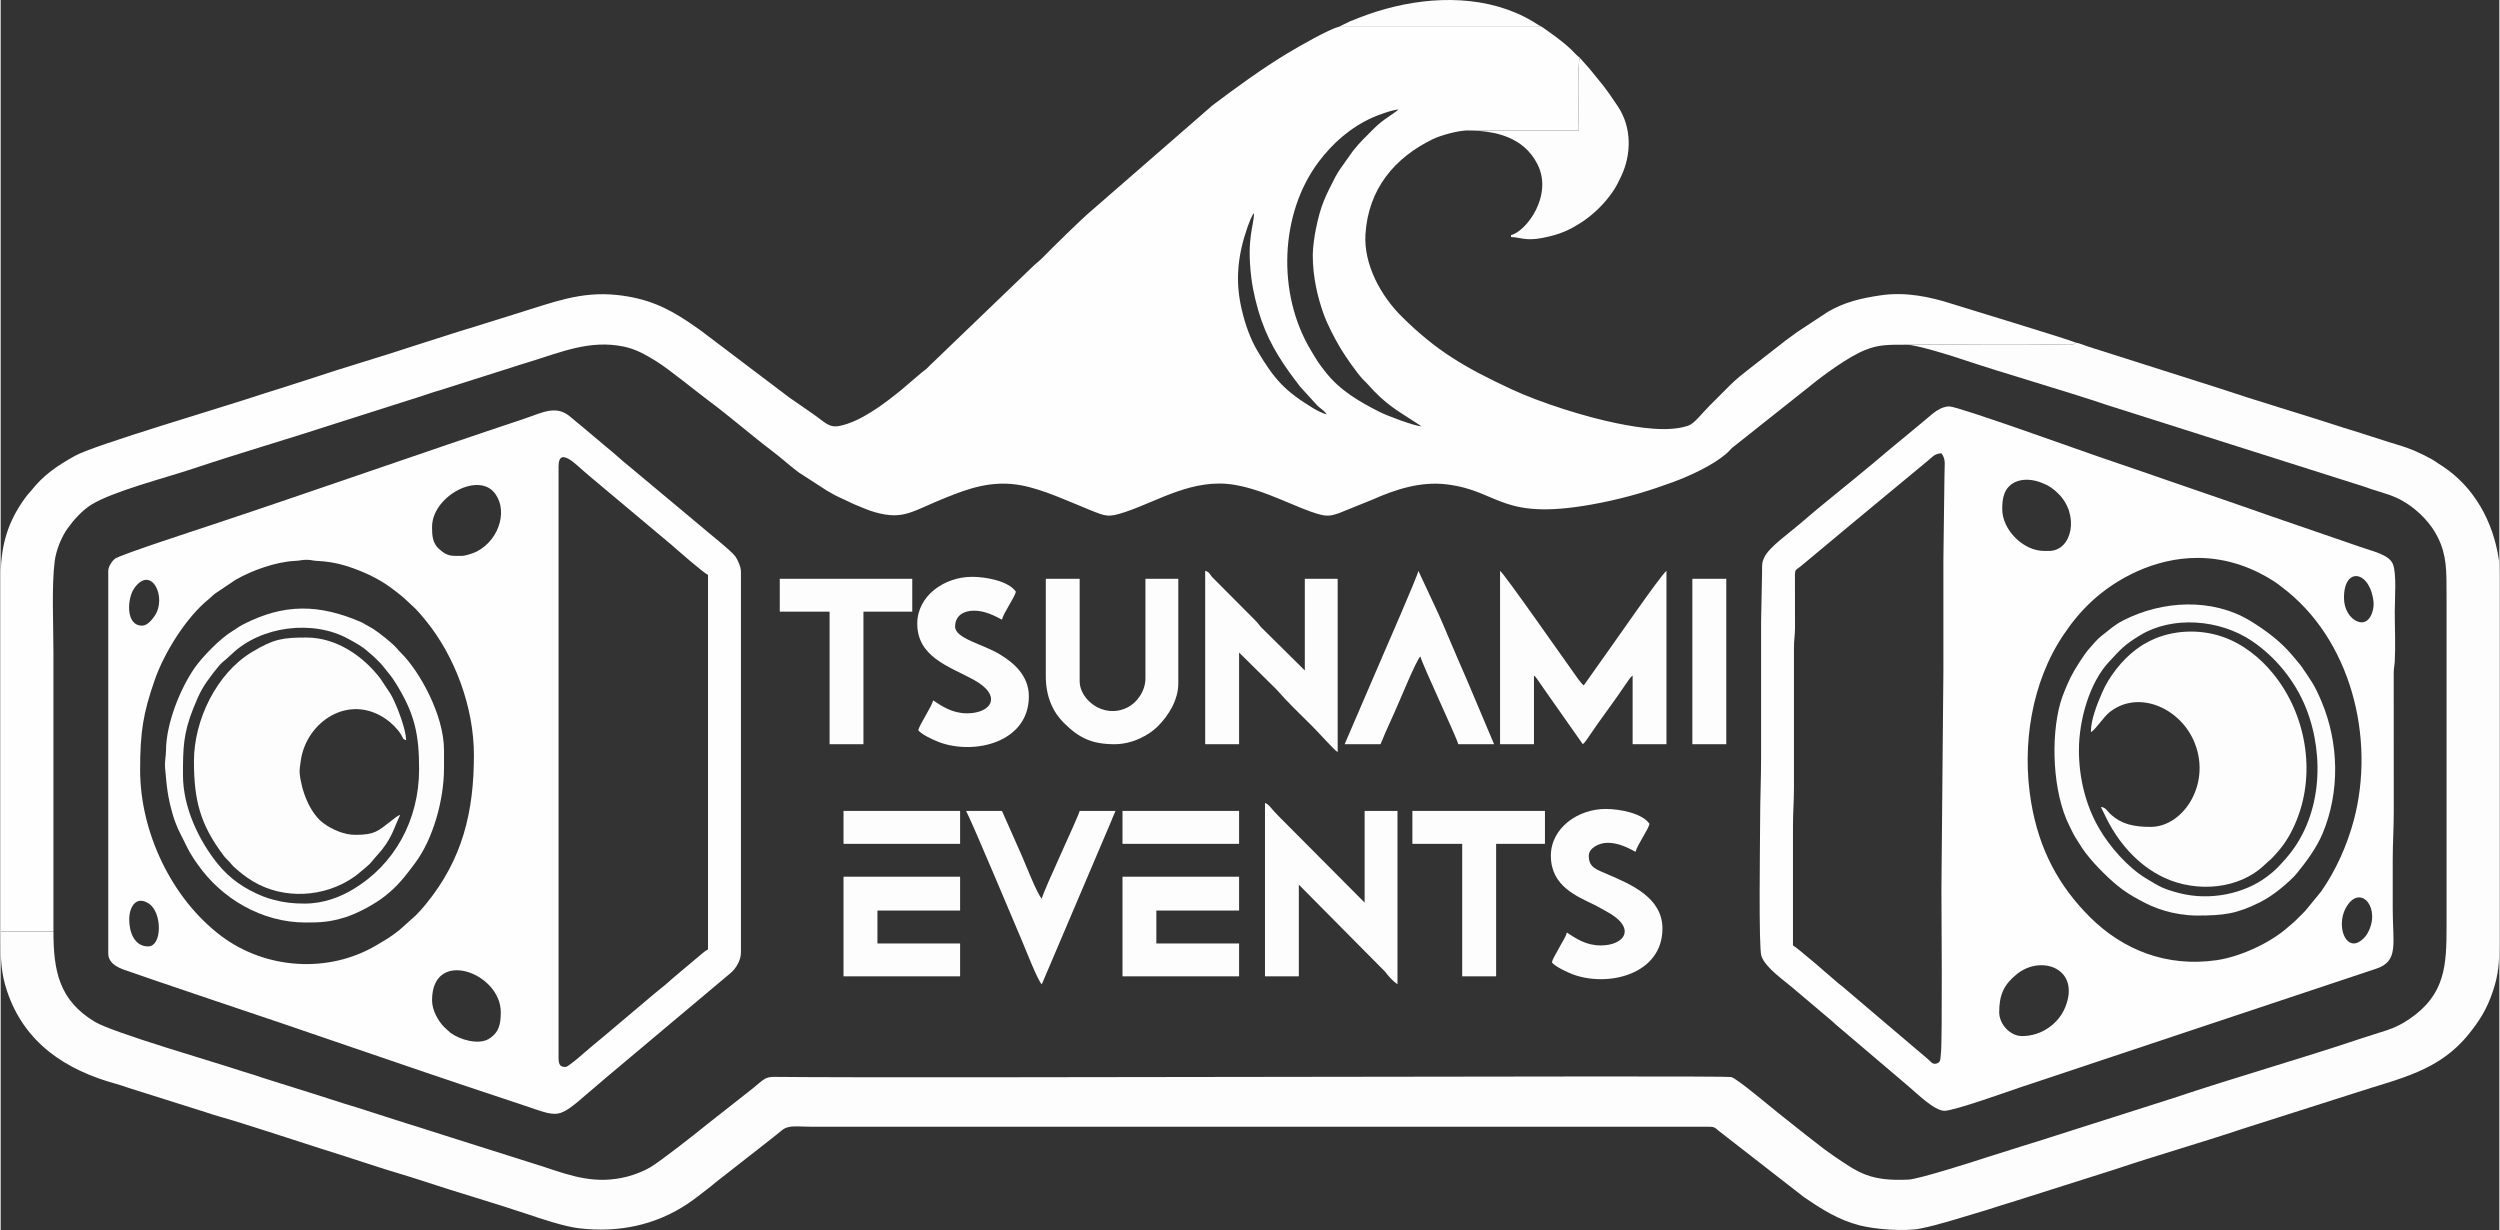 <?xml version="1.0" encoding="UTF-8"?>
<!DOCTYPE svg PUBLIC "-//W3C//DTD SVG 1.1//EN" "http://www.w3.org/Graphics/SVG/1.1/DTD/svg11.dtd">
<!-- Creator: CorelDRAW (Testversion) -->
<svg xmlns="http://www.w3.org/2000/svg" xml:space="preserve" width="1626px" height="800px" version="1.1" style="shape-rendering:geometricPrecision; text-rendering:geometricPrecision; image-rendering:optimizeQuality; fill-rule:evenodd; clip-rule:evenodd"
viewBox="0 0 380.2 187.16"
 xmlns:xlink="http://www.w3.org/1999/xlink"
 xmlns:xodm="http://www.corel.com/coreldraw/odm/2003">
 <rect x="0" y="0" width="380.2" height="187.16" fill="#333333" stroke="none"/>
 <defs>
  <style type="text/css">
   <![CDATA[
    .fil1 {fill:#FDFDFD}
    .fil0 {fill:#FEFEFE}
   ]]>
  </style>
 </defs>
 <g id="Ebene_x0020_1">
  <g id="_1712448622864">
   <path class="fil0" d="M216.33 64.88c0.01,-0.02 0.04,0.02 0.04,0.04l-0.04 -0.04zm-216.33 28.84l0 -6.74c0.16,-3.96 0.93,-7.54 4,-11.58 0.25,-0.33 0.37,-0.4 0.64,-0.73 1.87,-2.41 4.08,-3.87 6.67,-5.31 3.03,-1.69 22.49,-7.37 29.07,-9.58 0.83,-0.28 1.49,-0.44 2.31,-0.72 1.53,-0.51 3.03,-0.96 4.48,-1.44 5.04,-1.7 10.77,-3.34 15.87,-5.04l6.67 -2.13c0.72,-0.24 1.61,-0.48 2.32,-0.71l6.82 -2.13c5.19,-1.59 9.43,-3.32 14.97,-2.72 4.54,0.49 7.56,1.91 10.87,4.13 0.68,0.45 1.13,0.79 1.79,1.24l13.55 10.25c1.22,0.81 2.28,1.6 3.49,2.42 1.82,1.23 2.44,2.2 4.07,1.89 3.25,-0.62 6.84,-3.37 9.41,-5.45l3.19 -2.72c0.35,-0.3 0.48,-0.33 0.84,-0.68 0.28,-0.28 0.45,-0.49 0.76,-0.75l15.15 -14.56c0.58,-0.58 1.04,-0.88 1.59,-1.44 1.55,-1.57 5.96,-5.94 7.58,-7.28l18.32 -15.94c3.56,-2.68 7.54,-5.58 11.37,-7.89 1.66,-1 6.33,-3.68 7.79,-4.02l30.93 0c1.47,1.04 3.12,2.17 4.44,3.44 0.49,0.47 0.72,0.8 1.32,1.26 -0.4,1.08 -0.15,9.11 -0.15,11.06l-17.13 0c-1.53,0.09 -3.91,0.76 -5.06,1.31 -5.85,2.85 -9.82,7.57 -10.27,14.45 -0.3,4.7 2.41,9.48 5.51,12.55 5.3,5.25 9.59,7.75 16.69,11.06 4.48,2.09 11.39,4.26 16.16,5.21 3.07,0.62 7.78,1.41 10.8,0.32 0.92,-0.33 2.03,-1.85 3.2,-3.02 1.04,-1.05 1.98,-1.98 3.03,-3.03 1.07,-1.08 2.15,-1.9 3.36,-2.85l5.2 -4.05c0.62,-0.47 1.13,-0.82 1.75,-1.28l4.66 -3.07c2.56,-1.49 5.1,-2.09 8.1,-2.52 3.72,-0.54 7.43,0.22 10.83,1.32 2.09,0.67 17.3,5.26 18.82,5.89 -0.46,0.42 -1.01,0.32 -1.67,0.31 -7.55,-0.14 -16.56,-0.03 -24.11,0 -2.78,0 -4.24,-0.02 -6.3,0.81 -2.59,1.05 -6.38,3.83 -8.52,5.59l-11.75 9.32c-0.33,0.33 -0.55,0.61 -0.91,0.91 -2.09,1.77 -5.47,3.32 -8.01,4.26 -3.52,1.3 -6.89,2.33 -10.96,3.15 -15.39,3.08 -15.16,-1.75 -23.47,-2.78 -4.01,-0.5 -7.83,0.75 -11.38,2.33l-5.08 2.05c-1,0.33 -1.63,0.53 -2.84,0.21 -3.52,-0.92 -8.2,-3.72 -13.06,-4.53 -6.26,-1.04 -11.52,2.43 -16.58,4.13 -2.64,0.88 -2.96,0.68 -5.42,-0.31 -3.21,-1.29 -7.05,-3.1 -10.37,-3.73 -4.53,-0.86 -8.19,0.52 -11.55,1.87 -5.09,2.03 -6.35,3.45 -10.73,2.22 -1.12,-0.32 -1.65,-0.59 -2.65,-0.99 -0.54,-0.21 -0.81,-0.34 -1.26,-0.56 -1.48,-0.74 -1.5,-0.6 -3.42,-1.73l-4.33 -2.8c-0.37,-0.29 -0.64,-0.51 -1.02,-0.8l-1.91 -1.58c-0.39,-0.31 -0.53,-0.44 -0.93,-0.74 -3.21,-2.42 -6.74,-5.5 -9.81,-7.77 -2.05,-1.52 -6,-4.79 -8.05,-6.05 -1.49,-0.91 -2.97,-1.8 -4.92,-2.2 -5.17,-1.05 -9.41,0.84 -14.59,2.42 -0.89,0.28 -1.74,0.53 -2.66,0.84l-10.7 3.4c-1.02,0.28 -1.76,0.56 -2.75,0.88l-13.34 4.25c-7.02,2.29 -14.47,4.46 -21.41,6.78 -4.32,1.44 -12.27,3.47 -15.56,5.52 -1.34,0.84 -2.65,2.29 -3.56,3.56 -0.89,1.23 -1.75,3.26 -1.98,5.02 -0.48,3.85 -0.19,9.65 -0.19,13.89l0 42.44 -8.03 0c0,-15.96 0,-31.93 0,-47.9l0 -0.11zm201.78 -30.66zm0 0zm0 0c-0.58,-0.14 -1.54,-0.63 -1.99,-0.9 -4.31,-2.61 -5.94,-4.36 -8.54,-8.74 -1.12,-1.89 -1.89,-4.09 -2.42,-6.37 -1.04,-4.49 -0.56,-8.33 0.91,-12.55 0.17,-0.47 0.23,-0.63 0.42,-1.09l0.3 -0.62c0.01,-0.03 0.04,-0.07 0.05,-0.1 0.19,-0.28 0.07,-0.1 0.2,-0.26 0,1.93 -1.15,3.77 -0.41,9.82 0.25,2.06 0.84,4.48 1.54,6.49 1.38,3.95 3.49,7 5.93,10.14l2.6 2.85c0.57,0.55 0.95,0.65 1.41,1.33zm-11.07 -30.63l0.08 -0.32 -0.08 0.32zm8.94 6.37c0,3.39 0.76,6.49 1.65,8.97 0.58,1.62 1.72,3.81 2.6,5.27 0.75,1.24 2.4,3.63 3.37,4.67 0.22,0.24 0.39,0.37 0.61,0.61 3.02,3.42 4.59,4.08 7.94,6.3l0.36 0.26c-1.19,-0.1 -5.19,-1.61 -6.32,-2.18 -3.07,-1.55 -6.02,-3.25 -8.22,-6.03 -1.23,-1.56 -1.25,-1.67 -2.26,-3.34 -5.23,-8.66 -4.72,-20.85 1.14,-28.67 2.18,-2.91 4.9,-5.28 8.23,-6.78 0.72,-0.32 3.03,-1.19 3.94,-1.21 -0.93,0.81 -2.29,1.45 -3.68,2.84 -1.11,1.12 -2.27,2.2 -3.23,3.44l-1.82 2.57c-0.33,0.5 -0.56,0.8 -0.82,1.3 -1.58,3.09 -2.27,4.34 -3.02,8.05 -0.2,0.99 -0.47,2.83 -0.47,3.93zm13.19 -22.28l0.05 0.04c-0.01,0 -0.06,-0.03 -0.05,-0.04z"/>
   <path class="fil1" d="M290 52.45c1.42,0 6.4,1.54 7.95,2.06 7.3,2.45 15.4,4.71 22.81,7.2l38.09 12.09c0.62,0.19 1.24,0.41 1.82,0.61 1.95,0.66 3.51,0.94 5.41,2.17 1.92,1.23 3.75,3.11 4.78,5.22 1.33,2.73 1.31,4.91 1.31,8.85l0 50.18c0,6.03 -0.14,10.51 -5.73,14.28 -1.03,0.69 -2.06,1.23 -3.34,1.65 -1.26,0.42 -2.56,0.8 -3.91,1.25 -9.21,3.1 -19.25,5.94 -28.54,9.06l-20.92 6.67c-0.56,0.19 -1.29,0.38 -1.86,0.57l-5.76 1.82c-1.86,0.62 -10.24,3.28 -11.8,3.36 -5.88,0.28 -7.62,-1.04 -11.4,-3.61 -0.97,-0.66 -1.97,-1.41 -2.87,-2.14 -0.48,-0.38 -0.89,-0.68 -1.37,-1.06l-4.31 -3.42c-0.89,-0.7 -6.27,-5.25 -7.05,-5.38 -1.66,-0.27 -124.07,0.21 -145.52,-0.02 -1.45,-0.01 -1.63,0.34 -3.3,1.71l-4.24 3.34c-0.96,0.78 -1.85,1.42 -2.8,2.2 -1.66,1.36 -6.91,5.48 -8.54,6.47 -0.96,0.58 -2.38,1.15 -3.55,1.45 -4.76,1.22 -8.38,-0.03 -12.76,-1.5l-15.2 -4.81c-1.31,-0.44 -2.48,-0.77 -3.79,-1.21 -0.71,-0.24 -1.25,-0.37 -1.97,-0.61l-7.58 -2.43c-0.72,-0.23 -1.26,-0.36 -1.97,-0.6 -1.31,-0.44 -2.48,-0.77 -3.79,-1.22l-7.61 -2.39c-0.69,-0.2 -1.15,-0.38 -1.82,-0.6 -0.72,-0.24 -1.26,-0.37 -1.98,-0.61 -4.36,-1.46 -19.8,-5.9 -22.58,-7.58 -5.43,-3.28 -6.28,-7.74 -6.28,-13.74l-8.03 0 0 0.37 0 0.69c0,3.26 0.05,5.25 0.96,7.99 2.65,7.95 8.96,12.05 16.63,14.15 0.64,0.18 1.25,0.39 1.83,0.59l11.75 3.71c0.74,0.25 1.18,0.39 1.97,0.62 4.14,1.17 11.2,3.54 15.66,4.95 2.52,0.8 5.1,1.61 7.69,2.47 2.68,0.89 5.16,1.57 7.85,2.46 5.18,1.72 10.62,3.27 15.65,4.96 2.17,0.74 5.75,1.93 7.96,2.2 6.13,0.74 11.76,-0.51 16.56,-3.71 1.11,-0.73 1.93,-1.44 2.95,-2.2 0.52,-0.38 0.92,-0.73 1.43,-1.15l7.15 -5.59c1.02,-0.8 1.87,-1.46 2.87,-2.28 1.03,-0.83 2.34,-0.51 4.64,-0.51l133.41 0c0.86,0 1.72,0 2.58,-0.01 1.25,-0.01 1.21,0.07 1.92,0.66l12.96 10.08c2.6,1.77 5.18,3.44 8.46,4.28 2.25,0.58 6.82,0.97 9.26,0.47 2.87,-0.59 5.28,-1.4 7.97,-2.19 1.39,-0.42 2.58,-0.76 3.94,-1.22 0.71,-0.24 1.24,-0.37 1.97,-0.61l15.65 -4.96c6.18,-2.08 13.24,-4.1 19.44,-6.18l17.47 -5.57c6.42,-2.1 12.44,-3.22 16.95,-8.83 1.65,-2.05 2.77,-3.78 3.71,-6.6 0.83,-2.5 0.95,-4.27 0.96,-6.94l0 -56.25c-0.01,-1.33 -0.03,-2.16 -0.06,-2.33 -0.85,-5.91 -3.8,-11.19 -8.67,-14.37l-0.54 -0.34c-0.03,-0.02 -0.07,-0.05 -0.09,-0.07 -1.18,-0.83 -3.1,-1.74 -4.45,-2.24 -1.3,-0.48 -2.57,-0.8 -3.9,-1.25 -1.26,-0.42 -2.57,-0.8 -3.91,-1.25 -0.71,-0.24 -1.25,-0.37 -1.97,-0.61 -6.35,-2.07 -13.27,-4.1 -19.44,-6.17l-19.56 -6.22c-0.46,-0.15 -1.35,-0.52 -1.83,-0.59 -0.46,0.42 -1.01,0.32 -1.67,0.31 -7.55,-0.14 -16.56,-0.03 -24.11,0z"/>
   <path class="fil0" d="M307.59 157.65c-1.87,0 -3.49,-1.85 -3.49,-3.63 0,-2.66 0.72,-4.21 2.69,-5.8 3.73,-3.02 9.75,-0.83 7.35,5.06 -0.99,2.43 -3.53,4.37 -6.55,4.37zm50.48 -14.09c-1.74,0 -2.52,-3.35 -1.09,-5.65 2.15,-3.47 5.34,0.35 3.12,4.18 -0.34,0.58 -1.23,1.47 -2.03,1.47zm-23.8 -58.67c4.73,0 8.72,1.66 11.8,3.66 0.39,0.26 0.65,0.48 1.04,0.78 10.51,7.89 14.26,22.95 10.96,35.43 -1.01,3.81 -2.77,7.76 -5,10.91l-2.39 2.92c-0.47,0.46 -0.82,0.82 -1.29,1.29 -0.52,0.53 -0.89,0.8 -1.44,1.28 -2.64,2.32 -7.16,4.43 -10.82,4.95 -7.5,1.07 -14.18,-1.52 -19.27,-6.61 -4.66,-4.66 -7.69,-10.17 -8.91,-17.47 -1.44,-8.64 0.07,-18.33 5.04,-25.59 1.28,-1.89 2.58,-3.46 4.25,-5 3.58,-3.31 9.4,-6.55 16.03,-6.55zm22.29 6.06c0,-4.9 4.1,-4.08 4.51,0.8 0.08,1 -0.54,3.48 -2.37,2.84 -1.28,-0.46 -2.14,-1.92 -2.14,-3.64zm-83.84 52.91l0 -18.19c0,-2.11 0.15,-3.74 0.15,-5.92l0 -21.22c0,-1.24 0.16,-1.91 0.16,-3.03l-0.01 -7.59c-0.02,-1.47 0.09,-1.05 1.1,-1.93 0.33,-0.28 0.5,-0.41 0.83,-0.69 2.24,-1.88 4.37,-3.62 6.61,-5.51l11.61 -9.62c0.72,-0.56 1.01,-1.12 2.14,-1.19l0.08 0.13c0.01,0.01 0.04,0.06 0.05,0.07 0.56,0.87 0.33,1.58 0.33,3.29l-0.16 12.58c0,5.61 0,11.22 0,16.83l-0.3 33.34c0.01,2.69 0.16,23.27 -0.08,25.09 -0.11,0.77 0.06,1.28 -0.62,1.52 -0.65,0.22 -0.94,-0.31 -1.32,-0.63l-13.03 -11.07c-0.27,-0.23 -0.32,-0.23 -0.6,-0.47 -0.99,-0.86 -6.21,-5.41 -6.94,-5.79zm31.84 -66.4c0,-1.61 0.24,-3.21 1.86,-4.05 1.27,-0.65 2.85,-0.46 4.12,0.04 1.13,0.44 1.69,0.83 2.49,1.6 3.36,3.22 2.19,8.78 -1.35,8.78l-0.75 0c-3.17,0 -6.37,-3.2 -6.37,-6.37zm-8.79 91.56c1.48,0 9.55,-2.9 11.57,-3.58 3.87,-1.29 7.51,-2.5 11.37,-3.79 7.68,-2.56 15.26,-5.08 22.86,-7.62l19.89 -6.63c3.47,-1.13 2.52,-3.85 2.52,-9 0,-2.53 0,-5.05 0,-7.58 0,-2.58 0.16,-4.76 0.16,-7.43l-0.01 -20.92c0,-0.88 0.12,-1.11 0.16,-1.82 0.13,-2.37 0,-5.16 0,-7.58 0,-2.01 0.31,-5.87 -0.3,-7.28 -0.62,-1.42 -3.07,-1.9 -4.99,-2.59l-14.1 -4.85c-0.96,-0.32 -1.99,-0.72 -2.92,-1.03l-16.9 -5.83c-2.02,-0.67 -3.74,-1.3 -5.76,-1.97 -1.9,-0.63 -21.44,-7.68 -22.8,-7.68 -1.35,0 -2.49,1.05 -3.28,1.72 -0.98,0.82 -1.83,1.54 -2.81,2.34 -1.94,1.58 -3.72,3.08 -5.63,4.69 -3.52,2.96 -7.86,6.35 -11.2,9.26 -1.4,1.22 -4.5,3.39 -5.23,4.93 -0.39,0.83 -0.35,1.08 -0.35,2.23l-0.15 7.58c0,6.87 0,13.74 0,20.62 0,3.35 -0.15,6.5 -0.15,10 0,2.72 -0.25,19 0.2,20.27 0.66,1.86 3.63,3.81 5.15,5.16l5.5 4.65c0.31,0.25 0.36,0.34 0.64,0.58l11.14 9.47c1.28,1.08 3.9,3.68 5.42,3.68z"/>
   <path class="fil0" d="M65.64 152.2c0,-8.03 10.46,-4.21 10.46,1.82 0,1.78 -0.26,3.11 -1.84,4.07 -1.6,0.96 -4.47,0.08 -5.83,-0.95l-0.96 -0.87c-0.87,-0.9 -1.83,-2.51 -1.83,-4.07zm20.32 10.15c-0.71,0 -1.07,-0.2 -1.07,-1.36l0 -90.05c0,-3.15 2.89,-0.01 3.82,0.74 0.44,0.36 0.86,0.72 1.3,1.11l12.13 10.17c0.36,0.32 4.94,4.36 5.49,4.5l0 57c-0.55,0.3 -0.9,0.65 -1.38,1.04l-4.04 3.4c-0.85,0.79 -1.73,1.48 -2.63,2.21l-8.06 6.8c-0.95,0.8 -1.8,1.46 -2.72,2.28 -0.43,0.38 -2.46,2.16 -2.84,2.16zm-66.4 -22.43c0,-1.89 1.03,-3.74 3.01,-2.41 2.04,1.36 2.01,6.5 -0.13,6.5 -2.11,0 -2.88,-2.2 -2.88,-4.09zm1.66 -22.74c0,-5.78 0.45,-8.63 2.22,-13.71 1.43,-4.12 4.77,-9.53 8.27,-12.35 0.35,-0.28 0.51,-0.5 0.88,-0.78l3.18 -2.13c2.45,-1.41 6.11,-2.74 9.1,-2.87 0.77,-0.03 0.88,-0.16 1.67,-0.16 0.77,0 0.84,0.13 1.52,0.16 1.6,0.08 3,0.3 4.41,0.74 2.46,0.76 4.95,1.88 6.94,3.37 0.33,0.25 0.62,0.46 0.95,0.72 0.33,0.27 0.69,0.53 1,0.82 1.86,1.74 1.83,1.59 3.42,3.55 4.31,5.33 7.23,13.02 7.23,20.36 0,8.67 -1.75,15.85 -7.26,22.61 -0.52,0.64 -0.98,1.17 -1.57,1.76l-2.49 2.23c-1.38,1.09 -1.91,1.38 -3.45,2.29 -7.38,4.41 -16.96,3.68 -23.67,-1.36 -7.62,-5.73 -12.35,-15.88 -12.35,-25.25zm0.31 -21.98c-2.6,0 -2.24,-4.2 -1.24,-5.64 2.6,-3.77 5.16,1.38 3.06,4.28 -0.34,0.47 -1.05,1.36 -1.82,1.36zm48.66 -10.62c-1.69,0 -2.16,0.13 -3.49,-1.05 -1.02,-0.9 -1.06,-2.13 -1.06,-3.34 0,-4.55 6.7,-8.24 9.33,-5.39 2.27,2.45 1.12,7.16 -2.45,9.08 -0.45,0.24 -1.73,0.7 -2.33,0.7zm-53.82 2.28l0 58.21c0,1.68 1.84,2.31 2.94,2.67 1.53,0.51 2.75,0.97 4.28,1.48 2.96,0.99 5.68,1.94 8.61,2.92 14.32,4.77 28.73,9.86 43.01,14.59 1.48,0.49 2.81,0.94 4.32,1.44 6.35,2.12 4.9,2.28 12.59,-4.2l18.79 -15.78c0.98,-0.76 1.73,-2.07 1.73,-3.27l0 -57.91c0,-0.8 -0.49,-1.82 -0.85,-2.34 -0.57,-0.84 -4.36,-3.8 -5.33,-4.67l-10.74 -8.97c-1.28,-1.01 -2.33,-2.05 -3.61,-3.06l-3.54 -2.98c-0.63,-0.54 -1.2,-0.96 -1.82,-1.51 -2.21,-1.96 -4.34,-0.68 -7.1,0.24 -15.73,5.24 -31.59,10.84 -47.3,16.07 -1.98,0.66 -14.11,4.6 -14.95,5.22 -0.41,0.3 -1.03,1.19 -1.03,1.85z"/>
   <path class="fil1" d="M318.05 111.42c0.91,-0.62 1.86,-2.27 2.85,-3.06 4.23,-3.36 10.41,-0.81 12.72,4.17 2.98,6.42 -1.38,13.29 -6.47,13.29 -2.34,0 -4.43,-0.3 -6.26,-2.08 -0.42,-0.42 -0.6,-0.89 -1.32,-0.95 0.18,0.35 0.36,0.7 0.55,1.11 1.89,4.08 4.98,7.75 9.13,9.67 4.9,2.27 11.38,1.78 15.29,-2.03 1.14,-1.11 0.44,-0.21 1.98,-1.97 1.23,-1.41 2.11,-2.96 2.87,-4.85 2.89,-7.24 1.41,-16 -3.55,-22.14 -2.05,-2.54 -4.76,-4.69 -7.91,-5.74 -3.49,-1.16 -7.5,-0.95 -10.68,0.58 -0.98,0.47 -1.56,0.83 -2.36,1.43 -2.11,1.58 -4.09,4.11 -5.13,6.54 -0.76,1.78 -1.71,4.05 -1.71,6.03z"/>
   <path class="fil1" d="M29.41 115.81c0,5.97 0.95,9.66 4.54,14.41 0.33,0.43 0.59,0.61 0.95,1.02 0.25,0.28 0.23,0.32 0.49,0.57 0.94,0.87 1.88,1.62 3.01,2.3 4.61,2.77 10.85,2.51 15.42,-0.71 0.68,-0.49 1.17,-0.96 1.84,-1.5 0.68,-0.54 0.96,-1.03 1.53,-1.65 2.32,-2.49 2.55,-4.07 3.6,-6.25 -0.45,0.12 -1.01,0.64 -1.37,0.91 -2.02,1.55 -2.47,2.12 -5.45,2.12 -1.75,0 -3.58,-0.83 -4.88,-1.79 -1.97,-1.47 -3.32,-4.76 -3.6,-7.64 -0.04,-0.45 0.1,-1.37 0.18,-1.9 0.86,-5.85 7.24,-10.2 12.91,-6.32 0.87,0.59 1.79,1.5 2.33,2.37 0.35,0.54 0.21,0.72 0.79,0.88 -0.04,-1.64 -1.26,-4.86 -2.05,-6.44 -0.1,-0.21 -0.2,-0.36 -0.32,-0.59l-1.57 -2.37c-2.61,-3.41 -6.68,-6.22 -11.22,-6.22 -3.61,0 -4.96,0.2 -8.28,2.19 -5.41,3.24 -8.85,10.37 -8.85,16.61z"/>
   <path class="fil1" d="M316.23 114.15c0,-4.68 1.66,-10.35 4.59,-13.46 1.72,-1.83 2.21,-2.51 4.74,-4.04 4.91,-2.97 12.02,-2.42 16.9,0.82 3.63,2.41 6.69,6.14 8.34,10.31 2.89,7.31 2.38,16.74 -3.15,22.93 -1.02,1.14 -1.49,1.7 -2.79,2.67 -3.58,2.69 -8.76,3.68 -13.26,2.54 -2.52,-0.64 -3.04,-0.98 -5.17,-2.27 -2.77,-1.67 -5.53,-4.82 -7.17,-7.67 -1.99,-3.44 -3.03,-7.6 -3.03,-11.83zm17.89 25.16c4.14,0 6.14,-0.24 9.75,-2.07 1.08,-0.55 2.12,-1.28 3.01,-2 0.83,-0.68 1.91,-1.6 2.57,-2.43 1.43,-1.76 2.97,-3.86 3.86,-5.99 2.66,-6.36 2.48,-13.78 -0.15,-20.04 -1.15,-2.73 -1.6,-3.18 -3.15,-5.49l-1.38 -1.65c-1.71,-2.04 -4.02,-3.76 -6.35,-5.18 -5.73,-3.47 -13.32,-3.15 -19.38,-0.02 -1.2,0.61 -2.16,1.48 -3.18,2.27 -0.78,0.6 -1.36,1.37 -2.01,2.09 -0.72,0.81 -2.23,3.2 -2.73,4.24 -0.54,1.12 -1.21,2.64 -1.57,3.89 -1.52,5.4 -1.15,13.71 1.35,18.69 0.32,0.63 0.57,1.21 0.93,1.8l1.06 1.67c1.23,1.84 3.67,4.31 5.37,5.69 1.01,0.83 2.09,1.5 3.31,2.16 1.44,0.77 2.14,1.11 3.82,1.63 1.24,0.39 3.22,0.74 4.87,0.74z"/>
   <path class="fil1" d="M46.24 137.49c-1.72,0 -3.09,-0.15 -4.6,-0.55 -0.65,-0.17 -1.15,-0.32 -1.73,-0.55 -2.71,-1.09 -5.04,-2.65 -6.88,-4.94 -2.85,-3.53 -5.29,-8.57 -5.29,-13.51 0,-4.12 0.04,-6.34 1.6,-10.23 1.01,-2.5 1.44,-3.25 2.95,-5.24 1.55,-2.02 1.33,-1.47 2.92,-2.99 4.42,-4.22 12.34,-5.25 17.76,-2.23 1.09,0.61 1.97,1.05 2.86,1.85 0.5,0.45 0.79,0.64 1.28,1.14 0.49,0.48 0.73,0.7 1.17,1.26 0.92,1.18 1.1,1.25 1.99,2.7 2.75,4.49 3.4,7.61 3.4,12.83 0,7.81 -3.8,14.57 -10.05,18.29 -1.91,1.14 -4.42,2.17 -7.38,2.17zm0.15 2.88c2.35,0 3.69,-0.07 6.03,-0.79 1.9,-0.59 4.54,-2.02 6.12,-3.28 1.95,-1.55 3.02,-2.97 4.48,-4.92 2.81,-3.74 4.44,-9.71 4.44,-14.51l0 -2.72c0,-5.41 -3.79,-12.11 -6.56,-14.82 -0.24,-0.25 -0.37,-0.37 -0.58,-0.63 -0.66,-0.8 -2.67,-2.38 -3.65,-3.02l-1.75 -0.99c-6.44,-2.79 -11.78,-2.9 -18.08,0.35 -0.62,0.32 -1.11,0.72 -1.68,1.06 -1.72,1.02 -4.53,3.91 -5.66,5.55 -2.25,3.26 -4.31,8.49 -4.34,12.49 -0.01,1.07 -0.23,1.67 -0.14,2.73 0.27,3.04 0.39,4.38 1.19,7.15 0.25,0.88 0.47,1.33 0.77,2.1l1.36 2.74c0.2,0.34 0.3,0.62 0.53,0.99 0.34,0.58 0.69,1.08 1.08,1.64 3.66,5.25 9.8,8.88 16.44,8.88z"/>
   <path class="fil1" d="M228.15 113.24l5.16 0 0 -10.46c0.31,0.23 0.65,0.81 0.93,1.19 0.34,0.46 0.57,0.86 0.93,1.34l5.57 7.93c0.3,-0.23 0.7,-0.82 0.94,-1.19 1.69,-2.55 3.97,-5.48 5.63,-8 0.27,-0.4 0.69,-1.04 1.01,-1.27l0 10.46 5.15 0 0 -26.38c-0.79,0.52 -8.51,11.75 -9.44,12.99l-3.14 4.44c-0.46,-0.3 -1.2,-1.48 -1.61,-2.03 -1.59,-2.2 -10.5,-14.98 -11.13,-15.4l0 26.38z"/>
   <path class="fil1" d="M192.38 148.56l5.15 0 0 -13.95 13.13 13.25c0.53,0.7 1.19,1.45 1.88,1.91l0 -26.38 -5 0 0 13.95 -13.23 -13.3c-0.91,-0.91 -1.35,-1.7 -1.93,-1.86l0 26.38z"/>
   <path class="fil1" d="M183.28 113.24l5.16 0 0 -13.95 5.64 5.57c1.9,2.16 3.52,3.67 5.61,5.76 1,1 3.12,3.41 3.75,3.83l0 -26.38 -5 0 0 13.95 -6.63 -6.56c-0.38,-0.41 -0.48,-0.64 -0.91,-1.06l-6.58 -6.61c-0.35,-0.44 -0.43,-0.77 -1.04,-0.93l0 26.38z"/>
   <path class="fil1" d="M159.03 102.93c0,3.15 1.14,5.48 2.76,7.08 2.29,2.27 4.23,3.23 7.7,3.23 2.73,0 5.24,-1.37 6.63,-2.77 1.59,-1.61 3.07,-3.96 3.07,-6.48l0 -15.92 -5 0 0 15.16c0,1.83 -1.2,3.68 -2.83,4.46 -3.59,1.72 -7.18,-1.28 -7.18,-4l0 -15.62 -5.15 0 0 14.86z"/>
   <path class="fil1" d="M139.47 94.89c0,5.04 4.75,6.48 8.49,8.49 4.6,2.48 2.79,5.16 -0.91,5.16 -2.24,0 -3.81,-1.07 -5.16,-1.97 -0.22,0.96 -2.06,3.65 -2.27,4.54 0.45,0.62 2.33,1.51 3.18,1.82 5.42,2.01 13.65,0 13.65,-6.97 0,-3.23 -2.4,-5.18 -4.48,-6.43 -2.52,-1.52 -6.74,-2.37 -6.74,-4.18 0,-1.7 1.32,-2.43 2.88,-2.43 1.67,0 3.13,0.78 4.25,1.37 0.23,-1.03 1.9,-3.33 2.12,-4.25 -1.07,-1.59 -4.44,-2.27 -6.67,-2.27 -4.23,0 -8.34,2.9 -8.34,7.12z"/>
   <path class="fil1" d="M235.88 130.21c0,4.67 4,6.17 6.63,7.48 0.72,0.36 1.22,0.67 1.86,1.01 4.61,2.48 2.79,5.16 -0.91,5.16 -2.23,0 -3.8,-1.07 -5.15,-1.97 -0.17,0.75 -0.75,1.48 -1.11,2.22 -0.41,0.83 -1.01,1.65 -1.16,2.33 0.45,0.61 2.32,1.5 3.18,1.82 5.41,2 13.64,-0.01 13.64,-6.98 0,-4.75 -4.92,-6.75 -8.19,-8.18 -1.87,-0.82 -3.02,-1.07 -3.02,-2.89 0,-1.15 1.53,-1.97 2.88,-1.97 1.67,0 3.13,0.78 4.24,1.37 0.24,-1.03 1.91,-3.32 2.12,-4.25 -1.07,-1.59 -4.43,-2.27 -6.67,-2.27 -4.22,0 -8.34,2.9 -8.34,7.12z"/>
   <path class="fil1" d="M223 19.85c4.57,0 8.73,1.05 10.82,5.1 2.47,4.8 -1.73,10.29 -4,10.82l0 0.3c1.7,0.04 2.31,0.8 5.94,-0.12 1.91,-0.48 3.19,-1.1 4.64,-2.03 1.57,-1 3.23,-2.51 4.34,-4 0.29,-0.37 0.46,-0.61 0.7,-0.97 0.44,-0.66 0.79,-1.39 1.16,-2.17 1.54,-3.29 1.62,-7.39 -0.53,-10.6 -2.18,-3.26 -2.18,-3.08 -4.3,-5.71l-1.49 -1.68c-0.4,1.08 -0.15,9.11 -0.15,11.06l-17.13 0z"/>
   <path class="fil1" d="M158.42 149.77l10.5 -24.67c0.25,-0.59 0.46,-1.18 0.72,-1.71l-5.46 0c-0.23,0.99 -5.44,11.98 -5.76,13.34 -0.61,-0.44 -2.71,-5.81 -3.08,-6.62l-2.98 -6.72 -5.46 0c1.01,1.91 7.36,17.1 8.53,19.82 0.33,0.76 2.43,6.15 2.99,6.56z"/>
   <path class="fil1" d="M204.5 113.24l5.46 0c0.26,-0.54 0.46,-1.12 0.72,-1.72l1.5 -3.34c0.53,-1.12 3.25,-7.85 3.85,-8.29 0.28,1.23 5.5,12.25 5.76,13.35l5.45 0 -2.79 -6.61c-0.94,-2.25 -1.86,-4.39 -2.82,-6.58 -0.96,-2.18 -1.83,-4.35 -2.82,-6.57l-3.09 -6.62c-0.05,0.63 -5.17,12.31 -5.56,13.23l-5.66 13.15z"/>
   <polygon class="fil1" points="128.25,148.56 145.99,148.56 145.99,143.56 133.41,143.56 133.41,138.55 145.99,138.55 145.99,133.4 128.25,133.4 "/>
   <polygon class="fil1" points="170.7,148.56 188.44,148.56 188.44,143.56 175.85,143.56 175.85,138.55 188.44,138.55 188.44,133.4 170.7,133.4 "/>
   <polygon class="fil1" points="214.81,128.4 222.39,128.4 222.39,148.56 227.55,148.56 227.55,128.4 234.98,128.4 234.98,123.39 214.81,123.39 "/>
   <polygon class="fil1" points="118.55,93.07 126.13,93.07 126.13,113.24 131.28,113.24 131.28,93.07 138.71,93.07 138.71,88.07 118.55,88.07 "/>
   <polygon class="fil1" points="257.41,113.24 262.57,113.24 262.57,88.07 257.41,88.07 "/>
   <polygon class="fil1" points="128.25,128.4 145.99,128.4 145.99,123.39 128.25,123.39 "/>
   <polygon class="fil1" points="170.7,128.4 188.44,128.4 188.44,123.39 170.7,123.39 "/>
   <path class="fil1" d="M203.59 4.09l30.93 0c-0.45,-0.21 -0.95,-0.57 -1.43,-0.85 -6.67,-3.96 -15.06,-3.91 -22.37,-1.88 -2.07,0.57 -3.48,1.12 -5.39,1.88l-1.74 0.85z"/>
  </g>
 </g>
</svg>
